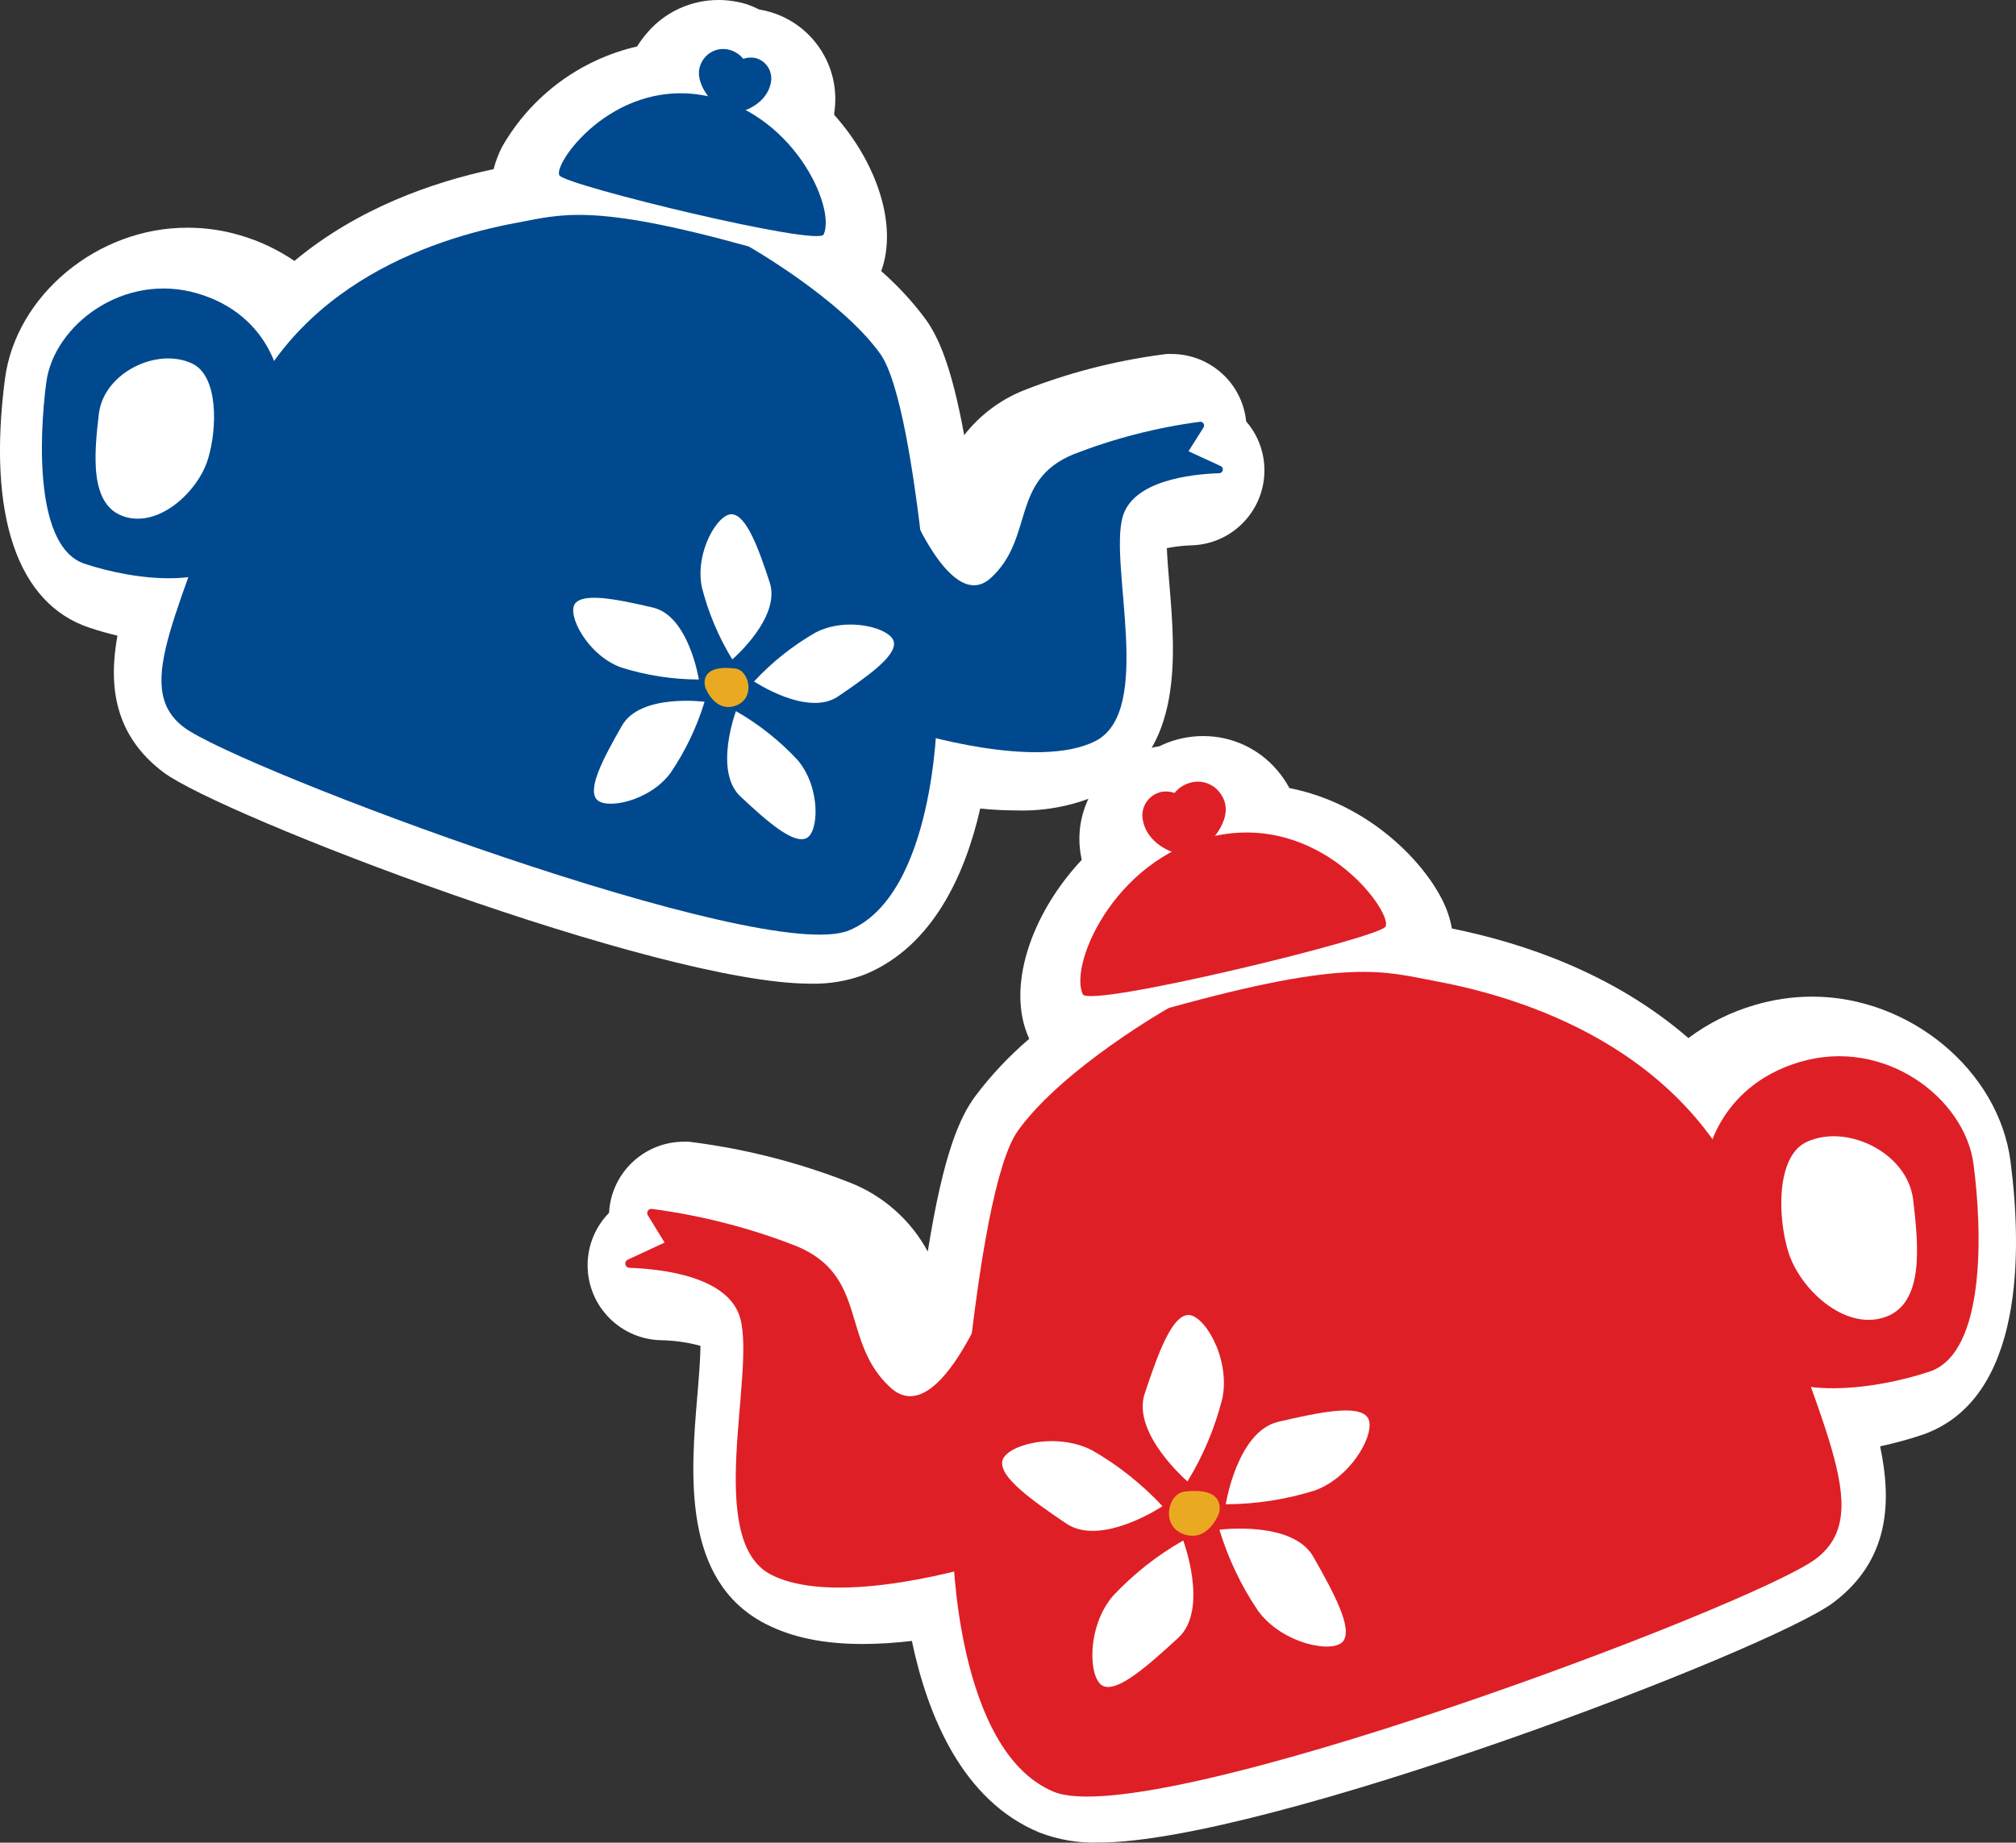 <svg xmlns="http://www.w3.org/2000/svg" id="b" viewBox="0 0 268.97 245.9"><rect x="0" y="0" width="268.97" height="245.9" fill="#333333" stroke="none"/><defs><style>.d{fill:#fff;}.e{fill:#e9aa21;}.f{fill:#df1f26;}.g{fill:#00498f;}</style></defs><g id="c"><path class="d" d="M166.26,56.24c-.51-5.1-4.8-8.98-9.92-9h-.7l-.62.08c-6.3.84-12.47,2.43-18.38,4.75-3.15,1.25-5.92,3.32-8,6-1.75-9.58-3.56-13.26-5.16-15.49-1.74-2.34-3.72-4.48-5.91-6.4,2.23-6.1-.56-14.47-6.27-20.85v-.25c.97-6.22-2.99-12.15-9.11-13.63-.3-.07-.6-.13-.9-.18-.51-.26-1.04-.49-1.58-.68C98.46.2,97.16,0,95.85,0c-3.65,0-7.12,1.59-9.49,4.36-.5.57-.96,1.19-1.36,1.84-7.6,1.75-14.13,6.6-18,13.37-.49.95-.88,1.96-1.14,3-8.17,1.74-18.15,5.23-26.58,12.25-2.23-1.52-4.69-2.68-7.28-3.43-2.27-.67-4.63-1.01-7-1-12-.03-22.89,9.03-24.34,20.18-2.36,18.2,1.64,30,11.28,33.2,1.21.4,2.46.76,3.73,1.06-1.21,6.65-.45,13.27,6.13,18.23,7.6,5.73,66,28.21,86.32,28.21h0c2.51.07,5.01-.36,7.35-1.26,9-3.75,13.31-13.33,15.31-22.11,1.58.16,3.17.25,4.76.25,4.1.14,8.18-.71,11.89-2.48,10.46-5.38,9.38-18.33,8.58-27.78-.12-1.42-.27-3.28-.33-4.74,1.12-.22,2.26-.35,3.41-.38,5.52-.22,9.81-4.87,9.6-10.39-.09-2.26-.94-4.43-2.43-6.14Z"></path><path class="d" d="M268.24,155c-1.57-12.15-13.44-22-26.45-22-2.6,0-5.19.38-7.68,1.12-3.19.93-6.19,2.42-8.85,4.41-9.92-8.6-21.95-12.68-31.55-14.62-.25-1.4-.72-2.75-1.38-4-2.7-5.27-10-12.73-20.3-14.74-.46-.87-1.03-1.68-1.67-2.43-2.46-2.87-6.04-4.52-9.82-4.51-1.36,0-2.71.2-4,.61-.64.2-1.26.45-1.86.75-.37.05-.74.13-1.11.22-6.32,1.53-10.41,7.64-9.41,14.06.05.3.1.59.16.88-6.83,7.3-10.13,17.13-7,23.88h0c-2.71,2.31-5.15,4.91-7.28,7.76-1.93,2.68-4.14,7.33-6.26,20.63-2.28-4.23-6-7.51-10.48-9.24-6.66-2.61-13.61-4.4-20.7-5.33l-.7-.09h-.64c-5.33,0-9.73,4.17-10,9.49-3.87,3.94-3.81,10.27.14,14.14,1.81,1.78,4.23,2.8,6.77,2.86,1.78.03,3.56.28,5.28.75,0,1.81-.24,4.6-.41,6.62-.88,10.44-2.08,24.74,9.09,30.48,3.51,1.81,7.76,2.69,13,2.69,2.18-.01,4.36-.15,6.53-.41,2.1,10,6.75,21.31,17,25.56,2.51.97,5.2,1.43,7.89,1.35,22.34,0,89.63-25.68,98.08-32.05,7.35-5.55,7.83-13.2,6.21-20.83,1.86-.4,3.69-.89,5.49-1.49,13.88-4.66,13.42-24.91,11.91-36.52Z"></path><path class="g" d="M99.89,32.89c-21-5.83-25-4.27-31.16-3.12-11.22,2.1-31.5,8.7-37.78,30s-13.65,31.82-6.42,37.28,77.32,31.85,88.75,27.11,11.72-28.47,11.72-28.47c0,0-2.31-41.2-7.59-48.52s-17.52-14.28-17.52-14.28Z"></path><path class="g" d="M162.87,62.2c.25.12.35.42.23.67-.08.16-.24.27-.42.28-3.86.13-11.54,1-12.9,5.83-1.83,6.5,4.2,25.89-3.61,29.9s-24.66-1.28-24.66-1.28l-1.45-33s6.37,17.86,12.17,12.5c5.8-5.36,2.52-13,11-16.48,5.42-2.11,11.08-3.57,16.85-4.33.27-.04.53.16.56.43.02.11,0,.23-.07.33l-2,3.17,4.3,1.98Z"></path><path class="g" d="M109.89,31.29c-.75,1.63-34.25-6.5-35.24-7.87s6.87-12.72,18.95-10.74,17.97,14.95,16.29,18.61Z"></path><path class="g" d="M11.28,75.23c6.57,2.19,18,3.74,21.11-2.34s4.93-22.07,4.93-22.07c0,0-1.08-8.73-10.93-11.65s-19.22,4.2-20.22,11.89-1.45,21.99,5.11,24.17ZM13.19,55.23c.65-5.47,7.73-8.93,12.44-6.72,3.52,1.65,3.39,8.67,2.09,12.84s-6.41,9.08-11.11,7.6-4.06-8.26-3.42-13.73h0Z"></path><path class="g" d="M94.06,7.64c.86-.98,2.22-1.35,3.46-.93.65.21,1.22.61,1.64,1.14.52-.18,1.08-.22,1.62-.11,1.41.35,2.31,1.72,2.09,3.15-.34,2.3-2.54,3.81-4.72,4.16-.68.3-1.47.16-2-.36-1.84-1.69-4.15-4.6-2.09-7.05Z"></path><path class="d" d="M97.7,88s6.52-5.58,5-10.25-3.11-8.92-5-9.12-5,5-4.07,9.69c.86,3.41,2.23,6.68,4.07,9.68Z"></path><path class="d" d="M93.24,90.68s-1.34-8.48-6.12-9.6-9.23-2-10.38-.55,1.6,6.88,6.12,8.54c3.36,1.06,6.86,1.6,10.38,1.61Z"></path><path class="d" d="M94,93.65s-8.54-1.12-11,3.16-4.56,8.27-3.46,9.79,7.06.41,9.92-3.45c1.98-2.92,3.51-6.12,4.54-9.5Z"></path><path class="d" d="M98.19,94.9s-3,8,.59,11.38,7,6.32,8.75,5.6,2-6.78-1.11-10.45c-2.4-2.58-5.17-4.78-8.23-6.53Z"></path><path class="d" d="M100.6,90.94s7.14,4.77,11.21,2,7.76-5.4,7.45-7.25-6.15-3.49-10.43-1.29c-3.06,1.75-5.83,3.96-8.23,6.54Z"></path><path class="e" d="M98.1,89.22c-5.08-.64-4,2.53-4,2.53,0,0,1.24,3.37,4,2.44s1.9-4.74,0-4.97Z"></path><path class="f" d="M155.92,134.52c24-6.68,28.68-4.89,35.7-3.57,12.85,2.4,36.09,10,43.29,34.31s15.63,36.53,7.35,42.77-88.6,36.51-101.69,31.07-13.44-32.62-13.44-32.62c0,0,2.65-47.21,8.69-55.6s20.1-16.36,20.1-16.36Z"></path><path class="f" d="M83.74,168.11c-.28.14-.4.48-.26.76.09.18.27.3.48.32,4.42.15,13.22,1.16,14.79,6.69,2.1,7.45-4.81,29.66,4.13,34.26s28.26-1.47,28.26-1.47l1.66-37.83s-7.3,20.47-14,14.33-2.89-14.9-12.57-18.89c-6.19-2.42-12.64-4.08-19.23-4.95-.31-.05-.59.16-.64.46-.02.14,0,.28.08.4l2.23,3.63-4.93,2.29Z"></path><path class="f" d="M144.46,132.68c.86,1.88,39.23-7.44,40.37-9s-7.83-14.58-21.72-12.32-20.58,17.14-18.65,21.32Z"></path><path class="f" d="M227.61,155.07s1.23-10,12.52-13.35,22,4.81,23.17,13.62,1.67,25.19-5.86,27.7-20.65,4.28-24.18-2.68-5.65-25.29-5.65-25.29Z"></path><path class="d" d="M241,152.41c5.4-2.54,13.51,1.43,14.25,7.7s1.49,14-3.91,15.71-11.24-3.92-12.73-8.7-1.61-12.82,2.39-14.71Z"></path><path class="f" d="M162.59,105.59c-.99-1.15-2.57-1.57-4-1.07-.74.24-1.4.69-1.88,1.3-.59-.21-1.23-.25-1.85-.12-1.62.4-2.67,1.96-2.41,3.61.4,2.64,2.91,4.37,5.41,4.77.77.32,1.65.16,2.25-.42,2.19-1.91,4.89-5.27,2.48-8.07Z"></path><path class="d" d="M158.43,197.69s-7.48-6.4-5.7-11.74,3.56-10.23,5.7-10.46,5.75,5.7,4.66,11.1c-.98,3.91-2.55,7.66-4.66,11.1Z"></path><path class="d" d="M163.54,200.74s1.53-9.72,7-11,10.58-2.33,11.89-.63-1.83,7.89-7,9.79c-3.85,1.21-7.86,1.83-11.89,1.84Z"></path><path class="d" d="M162.69,204.14s9.76-1.28,12.54,3.62,5.23,9.48,4,11.22-8.09.47-11.37-4c-2.26-3.33-4-6.99-5.17-10.84Z"></path><path class="d" d="M157.86,205.58s3.46,9.21-.67,13-8.05,7.25-10,6.42-2.3-7.77,1.27-12c2.74-2.93,5.91-5.44,9.4-7.42Z"></path><path class="d" d="M155.1,201s-8.18,5.47-12.85,2.31-8.89-6.18-8.53-8.3,7-4,11.95-1.49c3.5,2,6.68,4.53,9.43,7.48Z"></path><path class="e" d="M158,199.06c5.83-.72,4.63,2.91,4.63,2.91,0,0-1.42,3.86-4.63,2.79s-2.18-5.43,0-5.7Z"></path></g></svg>